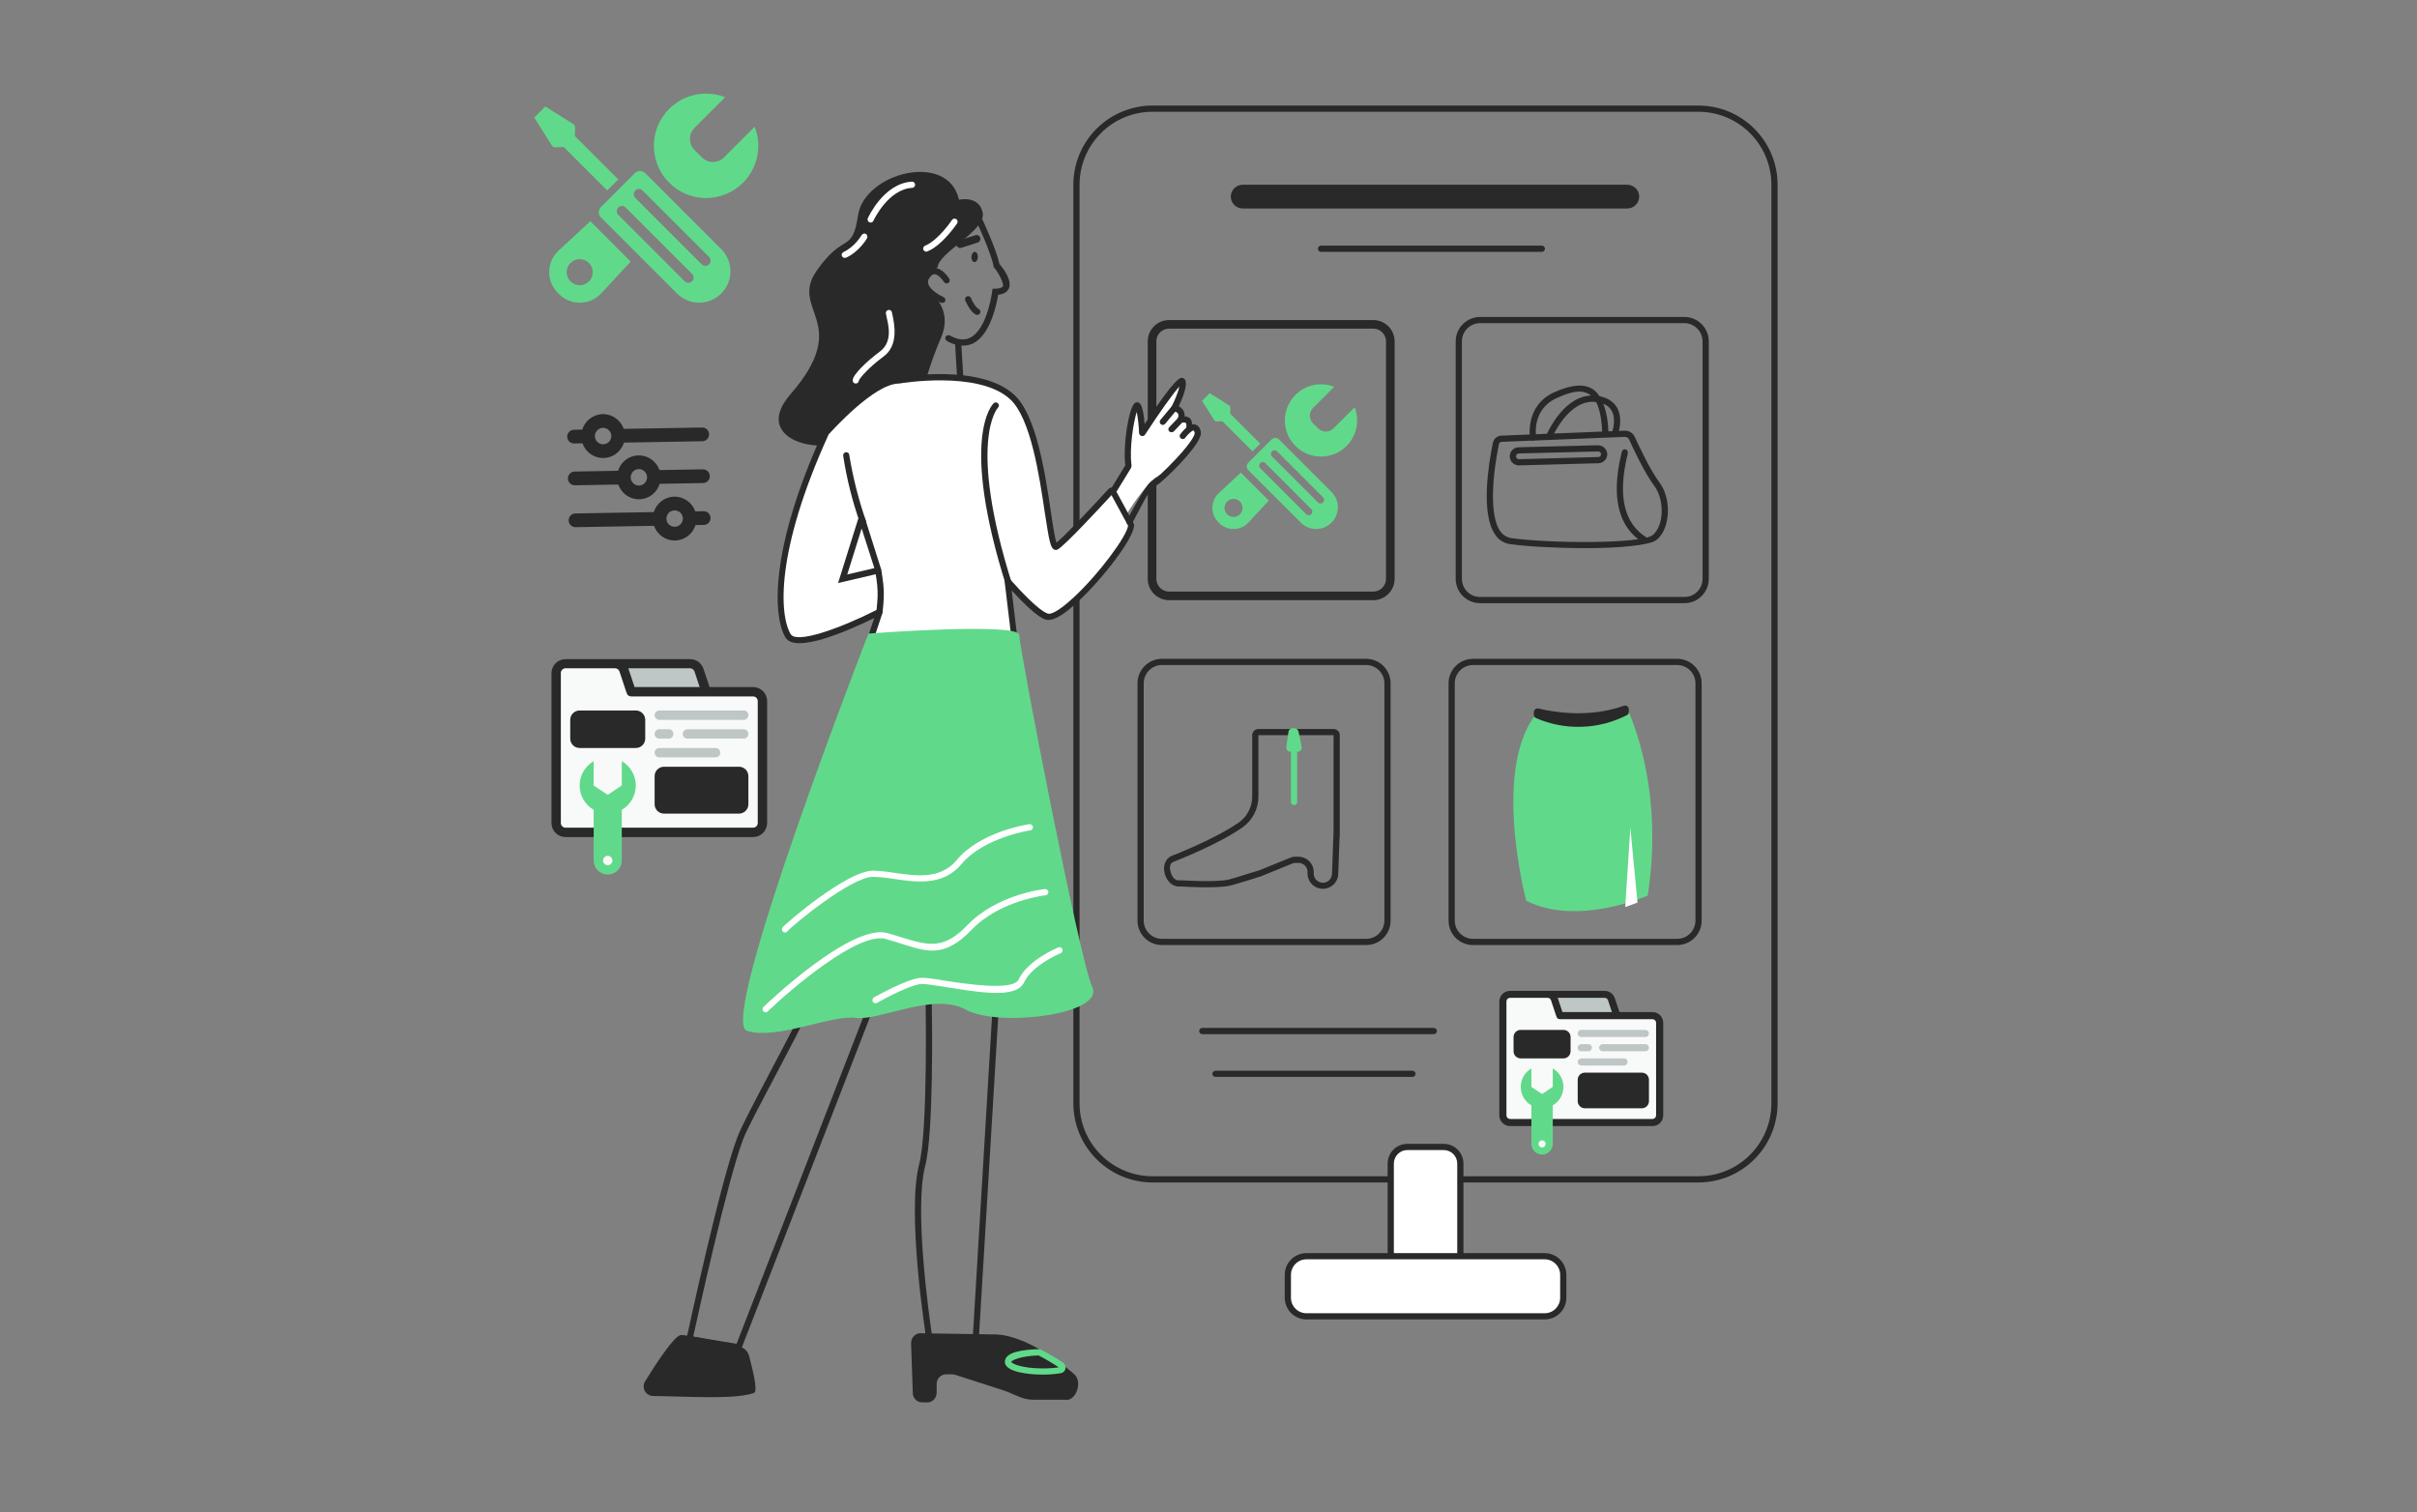 <svg width="561" height="351" viewBox="0 0 561 351" fill="none" xmlns="http://www.w3.org/2000/svg">
<rect x="0" y="0" width="561" height="351" fill="#808080" stroke="none"/>
<path d="M394.243 274.468H267.514C262.645 274.468 257.975 272.536 254.529 269.096C251.083 265.657 249.142 260.992 249.133 256.122V42.882C249.133 38.007 251.069 33.331 254.517 29.884C257.963 26.437 262.639 24.5 267.514 24.5H394.243C399.111 24.51 403.778 26.45 407.217 29.896C410.657 33.343 412.589 38.013 412.589 42.882V256.122C412.579 260.985 410.643 265.645 407.204 269.085C403.766 272.523 399.105 274.458 394.243 274.468ZM267.514 25.939C263.021 25.939 258.711 27.724 255.534 30.901C252.356 34.079 250.571 38.388 250.571 42.882V256.122C250.581 260.61 252.37 264.91 255.547 268.079C258.723 271.249 263.027 273.029 267.514 273.029H394.243C398.724 273.02 403.018 271.235 406.187 268.066C409.356 264.899 411.14 260.603 411.149 256.122V42.882C411.149 38.394 409.37 34.09 406.2 30.914C403.03 27.738 398.73 25.948 394.243 25.939H267.514Z" fill="#282928"/>
<path d="M335.107 266.23H326.654C324.528 266.23 322.805 267.954 322.805 270.08V291.403C322.805 293.529 324.528 295.252 326.654 295.252H335.107C337.233 295.252 338.956 293.529 338.956 291.403V270.08C338.956 267.954 337.233 266.23 335.107 266.23Z" fill="white"/>
<path d="M335.104 295.979H326.651C325.439 295.979 324.277 295.498 323.42 294.641C322.564 293.784 322.082 292.622 322.082 291.411V270.08C322.082 268.868 322.564 267.706 323.42 266.849C324.277 265.992 325.439 265.511 326.651 265.511H335.104C336.315 265.511 337.477 265.992 338.334 266.849C339.191 267.706 339.672 268.868 339.672 270.08V291.411C339.672 292.622 339.191 293.784 338.334 294.641C337.477 295.498 336.315 295.979 335.104 295.979ZM326.651 266.95C326.24 266.95 325.833 267.031 325.453 267.188C325.073 267.345 324.728 267.576 324.438 267.867C324.147 268.157 323.916 268.503 323.76 268.882C323.602 269.262 323.521 269.668 323.521 270.08V291.411C323.521 292.241 323.851 293.036 324.438 293.623C325.024 294.21 325.82 294.54 326.651 294.54H335.104C335.515 294.54 335.922 294.46 336.301 294.302C336.682 294.145 337.026 293.914 337.316 293.623C337.607 293.333 337.838 292.989 337.995 292.608C338.153 292.229 338.233 291.822 338.233 291.411V270.08C338.233 269.668 338.153 269.262 337.995 268.882C337.838 268.503 337.607 268.157 337.316 267.867C337.026 267.576 336.682 267.345 336.301 267.188C335.922 267.031 335.515 266.95 335.104 266.95H326.651Z" fill="#282928"/>
<path d="M271.363 75.285H318.737C320.927 75.285 322.702 77.06 322.702 79.249V134.348C322.702 136.537 320.927 138.312 318.737 138.312H271.363C269.173 138.312 267.398 136.537 267.398 134.348V79.249C267.398 77.06 269.173 75.285 271.363 75.285Z" stroke="#282928" stroke-width="2"/>
<path d="M261.435 119.465C261.435 119.465 266.399 111.192 269.528 110.113C272.658 109.034 280.356 101.084 277.046 99.609C277.046 99.609 276.147 97.774 275.571 97.415C274.996 97.055 272.586 94.717 272.586 94.717C272.586 94.717 274.852 88.781 273.737 89.141C272.622 89.501 265.679 99.429 265.679 99.429L263.844 94.861C263.844 94.861 260.895 102.739 261.974 107.343L258.305 114.501L261.435 119.465Z" fill="white"/>
<path d="M368.27 127.236C361.398 127.236 354.169 126.84 350.536 126.3C349.829 126.214 349.15 125.971 348.546 125.592C347.943 125.213 347.431 124.705 347.046 124.107C343.593 119.179 345.535 107.559 346.507 102.775C346.602 102.323 346.844 101.915 347.195 101.616C347.547 101.316 347.988 101.142 348.45 101.12L377.083 99.969C377.58 99.953 378.07 100.084 378.494 100.347C378.916 100.609 379.251 100.991 379.457 101.444C380.464 103.674 383.054 109.142 385.14 111.948C386.544 113.818 387.262 116.444 387.119 119.142C386.975 121.84 386.003 124.214 384.385 125.402C382.766 126.588 375.607 127.236 368.27 127.236ZM348.521 102.559C348.377 102.563 348.24 102.615 348.129 102.706C348.019 102.798 347.941 102.923 347.909 103.063C346.399 110.437 345.644 119.645 348.198 123.279C348.49 123.709 348.867 124.074 349.307 124.353C349.746 124.63 350.238 124.816 350.751 124.898C359.601 126.156 380.823 126.265 383.522 124.25C384.781 123.314 385.572 121.372 385.68 119.07C385.788 116.768 385.176 114.394 383.99 112.811C381.795 109.897 379.169 104.322 378.126 102.019C378.041 101.834 377.904 101.677 377.732 101.568C377.559 101.459 377.358 101.404 377.154 101.408L348.521 102.559Z" fill="#282928"/>
<path d="M355.823 102.271C355.656 102.264 355.496 102.2 355.372 102.088C355.247 101.976 355.165 101.825 355.139 101.659C355.104 101.587 353.881 94.105 360.823 91.012C364.817 89.249 367.623 89.033 369.673 90.328C371.722 91.623 373.198 95.184 373.342 100.688C373.342 100.879 373.266 101.062 373.131 101.197C372.996 101.332 372.813 101.408 372.622 101.408C372.53 101.412 372.436 101.398 372.35 101.366C372.263 101.334 372.183 101.284 372.116 101.22C372.048 101.157 371.994 101.08 371.958 100.994C371.922 100.909 371.903 100.817 371.903 100.724C371.759 95.796 370.752 92.702 368.918 91.551C367.083 90.4 364.924 90.796 361.435 92.343C355.5 94.969 356.507 101.156 356.543 101.408C356.574 101.593 356.531 101.784 356.424 101.939C356.317 102.094 356.152 102.2 355.968 102.235L355.823 102.271Z" fill="#282928"/>
<path d="M359.528 102.127L359.276 102.055C359.099 101.983 358.959 101.845 358.885 101.669C358.811 101.494 358.809 101.296 358.88 101.12C359.06 100.688 363.197 90.904 370.642 91.875C372.837 92.163 374.384 93.062 375.283 94.537C376.867 97.235 375.535 100.796 375.499 100.94C375.467 101.03 375.418 101.114 375.352 101.185C375.288 101.255 375.21 101.313 375.122 101.353C375.035 101.393 374.942 101.416 374.845 101.419C374.749 101.422 374.653 101.406 374.564 101.372C374.474 101.34 374.39 101.29 374.32 101.225C374.249 101.16 374.191 101.082 374.151 100.995C374.111 100.908 374.089 100.814 374.085 100.718C374.082 100.622 374.098 100.526 374.132 100.436C374.168 100.4 375.283 97.343 374.025 95.257C373.377 94.177 372.189 93.53 370.463 93.314C364.096 92.487 360.247 101.588 360.211 101.659C360.155 101.795 360.061 101.912 359.939 101.995C359.818 102.078 359.675 102.124 359.528 102.127Z" fill="#282928"/>
<path d="M352.514 108.026C351.969 108.017 351.449 107.8 351.06 107.418C350.673 107.036 350.446 106.52 350.427 105.976C350.418 105.702 350.462 105.429 350.559 105.172C350.654 104.915 350.8 104.68 350.987 104.479C351.175 104.279 351.399 104.117 351.648 104.004C351.898 103.89 352.168 103.827 352.442 103.818L370.895 103.35C371.449 103.349 371.982 103.562 372.385 103.943C372.786 104.325 373.026 104.847 373.053 105.4C373.058 105.674 373.009 105.947 372.909 106.202C372.808 106.456 372.659 106.689 372.468 106.886C372.277 107.083 372.05 107.241 371.799 107.35C371.547 107.459 371.278 107.518 371.003 107.523L352.55 108.026H352.514ZM370.931 104.789L352.478 105.256C352.318 105.291 352.17 105.365 352.046 105.472C351.934 105.603 351.871 105.768 351.867 105.94C351.875 106.109 351.946 106.269 352.066 106.388C352.185 106.508 352.345 106.579 352.514 106.587L370.967 106.084C371.139 106.084 371.303 106.016 371.425 105.894C371.547 105.773 371.615 105.608 371.615 105.436C371.605 105.261 371.53 105.097 371.402 104.976C371.275 104.856 371.106 104.789 370.931 104.789Z" fill="#282928"/>
<path d="M381.654 126.012C381.527 126.01 381.402 125.973 381.294 125.904C375.647 122.342 373.956 115.508 376.258 105.616C376.317 105.415 376.365 105.211 376.403 105.004C376.411 104.816 376.49 104.638 376.623 104.505C376.756 104.372 376.933 104.294 377.121 104.285C377.313 104.285 377.496 104.361 377.63 104.496C377.765 104.631 377.841 104.814 377.841 105.004C377.818 105.322 377.757 105.636 377.661 105.94C375.503 115.148 376.978 121.479 382.049 124.68C382.207 124.79 382.316 124.955 382.356 125.142C382.396 125.329 382.364 125.524 382.265 125.688C382.199 125.789 382.109 125.872 382.001 125.929C381.894 125.985 381.775 126.014 381.654 126.012Z" fill="#282928"/>
<path d="M307.047 206.301C306.102 206.301 305.196 205.926 304.528 205.258C303.86 204.59 303.485 203.685 303.485 202.74V202.416C303.491 202.136 303.438 201.858 303.333 201.598C303.228 201.339 303.073 201.103 302.875 200.905C302.676 200.706 302.441 200.55 302.18 200.445C301.921 200.34 301.643 200.289 301.363 200.293H300.679C300.497 200.282 300.314 200.306 300.14 200.366L292.729 203.387L290.104 204.215C288.413 204.719 286.506 205.33 285.427 205.582C282.226 206.266 274.924 205.834 274.06 205.762C272.622 205.941 271.291 205.078 270.607 203.531C269.923 201.984 269.959 200.114 271.398 198.962L271.758 198.746C272.801 198.351 282.118 194.682 287.549 190.905C288.512 190.219 289.295 189.313 289.834 188.26C290.371 187.209 290.649 186.044 290.643 184.862V170.653C290.643 170.272 290.795 169.905 291.064 169.636C291.335 169.366 291.7 169.215 292.082 169.215H309.564C309.94 169.224 310.297 169.379 310.558 169.649C310.821 169.917 310.968 170.277 310.968 170.653V194.215H310.932L310.607 202.883C310.579 203.806 310.191 204.68 309.525 205.319C308.858 205.959 307.969 206.311 307.047 206.301ZM300.679 198.855H301.363C302.308 198.855 303.213 199.231 303.881 199.898C304.549 200.565 304.924 201.472 304.924 202.416V202.74C304.915 203.302 305.129 203.846 305.521 204.251C305.911 204.656 306.448 204.889 307.01 204.898C307.573 204.908 308.116 204.693 308.521 204.302C308.926 203.911 309.159 203.375 309.169 202.812L309.528 192.92V170.653H292.082V184.862C292.093 186.271 291.762 187.663 291.117 188.916C290.471 190.169 289.531 191.247 288.378 192.057C282.837 195.942 273.34 199.682 272.297 200.078C271.254 200.473 271.506 202.02 271.902 202.956C272.297 203.891 272.945 204.503 273.881 204.323H274.06C274.133 204.323 281.974 204.862 285.14 204.178C286.147 203.926 288.017 203.351 289.673 202.812L292.298 202.02L299.708 198.998C300.022 198.898 300.35 198.849 300.679 198.855Z" fill="#282928"/>
<path d="M300.357 186.877C300.165 186.877 299.983 186.801 299.848 186.665C299.713 186.531 299.637 186.348 299.637 186.157V170.042C299.637 169.851 299.713 169.668 299.848 169.533C299.983 169.398 300.165 169.322 300.357 169.322C300.547 169.322 300.73 169.398 300.865 169.533C301.001 169.668 301.076 169.851 301.076 170.042V186.157C301.076 186.348 301.001 186.531 300.865 186.665C300.73 186.801 300.547 186.877 300.357 186.877Z" fill="#61D98B"/>
<path d="M299.06 169.862L298.556 173.387C298.542 173.525 298.555 173.664 298.597 173.797C298.639 173.929 298.707 174.052 298.799 174.157C298.89 174.262 299.002 174.346 299.127 174.405C299.253 174.465 299.389 174.497 299.528 174.502H301.146C301.294 174.505 301.441 174.475 301.576 174.414C301.711 174.353 301.829 174.26 301.922 174.146C302.017 174.032 302.083 173.898 302.117 173.753C302.151 173.609 302.151 173.459 302.118 173.315L301.398 169.826C301.349 169.603 301.227 169.405 301.051 169.26C300.874 169.117 300.655 169.037 300.428 169.034H300.031C299.799 169.038 299.575 169.124 299.399 169.274C299.221 169.426 299.102 169.632 299.06 169.862Z" fill="#61D98B"/>
<path d="M357.335 164.825C357.335 164.825 372.048 169.286 377.372 163.782C377.372 163.782 386.581 181.624 382.444 207.884C382.444 207.884 366.113 215.15 354.243 209.071C354.243 209.071 345.789 177.308 357.335 164.825Z" fill="#61D98B"/>
<path d="M380.069 209.503L378.413 192.129L377.227 210.546L380.069 209.503Z" fill="white"/>
<path d="M218.701 70.292H218.413C218.053 70.112 214.78 68.637 214.096 66.335C213.955 65.902 213.918 65.442 213.987 64.993C214.055 64.543 214.228 64.116 214.492 63.745C215.175 62.702 216.003 62.198 216.938 62.198C218.773 62.234 220.175 64.464 220.355 64.716C220.44 64.881 220.46 65.07 220.414 65.249C220.368 65.428 220.257 65.584 220.104 65.687C220.021 65.739 219.93 65.773 219.834 65.788C219.738 65.804 219.64 65.8 219.546 65.776C219.452 65.753 219.364 65.71 219.286 65.652C219.209 65.593 219.145 65.52 219.096 65.436C218.809 65.004 217.801 63.673 216.902 63.637C216.506 63.637 216.075 63.961 215.715 64.536C215.564 64.726 215.462 64.95 215.418 65.188C215.374 65.427 215.39 65.672 215.463 65.903C215.895 67.342 218.161 68.601 218.988 68.961C219.167 69.04 219.308 69.185 219.382 69.367C219.456 69.548 219.457 69.75 219.384 69.932C219.313 70.048 219.212 70.142 219.092 70.206C218.971 70.269 218.836 70.299 218.701 70.292Z" fill="#282928"/>
<path d="M226.976 59.672C227.003 59.017 226.685 58.472 226.269 58.456C225.852 58.439 225.493 58.956 225.466 59.611C225.441 60.267 225.757 60.811 226.173 60.828C226.591 60.845 226.949 60.327 226.976 59.672Z" fill="#282928"/>
<path d="M222.838 57.558C222.654 57.553 222.476 57.492 222.328 57.382C222.18 57.273 222.069 57.121 222.011 56.946C221.971 56.833 221.955 56.713 221.963 56.593C221.971 56.474 222.002 56.357 222.056 56.25C222.109 56.142 222.184 56.047 222.275 55.969C222.366 55.891 222.472 55.832 222.586 55.795L226.399 54.608C226.51 54.569 226.627 54.553 226.745 54.562C226.862 54.57 226.976 54.602 227.081 54.656C227.185 54.71 227.277 54.784 227.352 54.875C227.427 54.966 227.481 55.071 227.514 55.184C227.583 55.408 227.561 55.65 227.453 55.858C227.346 56.066 227.161 56.225 226.939 56.299L223.126 57.522L222.838 57.558Z" fill="#282928"/>
<path d="M226.827 73.098L226.504 73.026C225.101 72.306 224.13 69.932 224.022 69.68C223.963 69.507 223.974 69.317 224.051 69.151C224.127 68.984 224.264 68.853 224.433 68.785C224.604 68.716 224.793 68.714 224.964 68.781C225.135 68.847 225.273 68.975 225.353 69.141C225.677 69.968 226.468 71.371 227.152 71.731C227.237 71.773 227.313 71.831 227.376 71.903C227.439 71.975 227.487 72.058 227.516 72.149C227.546 72.239 227.558 72.335 227.551 72.43C227.544 72.524 227.518 72.617 227.475 72.702C227.412 72.819 227.319 72.918 227.204 72.987C227.091 73.056 226.96 73.095 226.827 73.098Z" fill="#282928"/>
<path d="M223.447 80.22C222.152 80.179 220.889 79.808 219.778 79.141C219.609 79.043 219.485 78.883 219.431 78.695C219.378 78.507 219.399 78.306 219.49 78.134C219.6 77.977 219.762 77.866 219.947 77.82C220.132 77.773 220.328 77.795 220.498 77.882C222.296 78.889 223.807 79.069 225.174 78.385C229.202 76.371 230.282 67.702 230.282 67.63L230.39 67.018H231.001C231.685 67.018 232.585 66.874 232.8 66.371C233.016 65.867 231.829 63.313 230.713 62.09L230.606 61.946V61.731C229.958 58.493 226.721 51.55 226.685 51.479C226.642 51.394 226.616 51.301 226.609 51.206C226.602 51.111 226.614 51.016 226.644 50.925C226.674 50.835 226.722 50.752 226.784 50.68C226.847 50.608 226.923 50.549 227.009 50.507C227.185 50.432 227.385 50.428 227.566 50.495C227.746 50.561 227.895 50.695 227.98 50.867C228.123 51.155 231.217 57.774 231.972 61.263C232.692 62.126 234.994 64.968 234.167 66.947C233.807 67.774 232.944 68.278 231.685 68.421C231.325 70.544 229.922 77.666 225.858 79.716C225.103 80.065 224.279 80.238 223.447 80.22Z" fill="#282928"/>
<path d="M222.586 46.37C222.586 46.37 227.262 45.255 228.091 49.392C228.918 53.529 217.91 58.493 217.622 62.054C217.622 62.054 212.658 64.536 216.543 68.385C220.428 72.234 219.277 76.371 218.45 78.313C217.05 81.543 215.861 84.859 214.888 88.242C213.234 93.745 204.133 90.148 200.284 98.709C196.435 107.271 172.873 103.745 183.449 91.551C198.054 74.752 183.125 72.09 189.528 62.881C195.931 53.673 197.802 59.032 199.169 49.931C200.68 40.075 220.104 35.075 222.586 46.37Z" fill="#282928"/>
<path d="M202.081 51.659L201.793 51.587C201.705 51.552 201.626 51.499 201.56 51.432C201.494 51.365 201.443 51.285 201.409 51.198C201.375 51.11 201.36 51.016 201.364 50.922C201.368 50.828 201.392 50.736 201.433 50.651C201.577 50.328 205.138 42.558 211.649 42.162C211.84 42.153 212.027 42.219 212.168 42.347C212.31 42.476 212.395 42.655 212.404 42.846C212.414 43.036 212.347 43.223 212.219 43.365C212.091 43.507 211.912 43.592 211.721 43.601C206.109 43.925 202.764 51.155 202.728 51.227C202.681 51.359 202.593 51.473 202.476 51.551C202.36 51.629 202.221 51.667 202.081 51.659Z" fill="white"/>
<path d="M196.074 59.86C195.94 59.861 195.808 59.825 195.694 59.755C195.58 59.685 195.487 59.584 195.427 59.465C195.385 59.377 195.361 59.283 195.356 59.186C195.352 59.09 195.367 58.993 195.4 58.903C195.434 58.812 195.485 58.729 195.552 58.659C195.618 58.588 195.698 58.532 195.786 58.493C198.448 57.27 199.959 54.608 199.995 54.572C200.093 54.413 200.246 54.295 200.425 54.242C200.605 54.188 200.798 54.204 200.966 54.285C201.129 54.389 201.248 54.548 201.301 54.734C201.354 54.919 201.337 55.118 201.254 55.292C201.182 55.4 199.492 58.385 196.362 59.824L196.074 59.86Z" fill="white"/>
<path d="M214.997 58.421C214.851 58.414 214.709 58.367 214.589 58.284C214.468 58.202 214.373 58.087 214.313 57.954C214.279 57.864 214.263 57.769 214.266 57.673C214.269 57.577 214.292 57.482 214.332 57.395C214.372 57.308 214.429 57.23 214.5 57.165C214.571 57.1 214.654 57.05 214.745 57.018C217.766 55.795 220.932 51.119 220.968 51.047C221.019 50.97 221.084 50.904 221.161 50.853C221.238 50.802 221.324 50.767 221.415 50.75C221.506 50.733 221.599 50.735 221.689 50.755C221.779 50.775 221.864 50.813 221.939 50.867C222.019 50.915 222.089 50.978 222.143 51.054C222.198 51.13 222.237 51.215 222.257 51.306C222.277 51.397 222.278 51.492 222.261 51.583C222.243 51.675 222.207 51.761 222.155 51.839C222.011 52.054 218.702 56.983 215.248 58.349L214.997 58.421Z" fill="white"/>
<path d="M198.63 89.033C198.439 89.033 198.256 88.957 198.121 88.822C197.986 88.688 197.91 88.504 197.91 88.314C197.91 86.983 201.112 83.925 204.241 81.587C207.371 79.249 206.112 75.112 205.752 73.421C205.608 72.81 205.572 72.594 205.68 72.342C205.751 72.195 205.871 72.076 206.019 72.006C206.167 71.936 206.334 71.918 206.493 71.956C206.653 71.993 206.794 72.084 206.895 72.213C206.996 72.343 207.049 72.502 207.047 72.666C207.091 72.82 207.127 72.976 207.155 73.134C207.551 75.04 208.666 80.112 205.105 82.738C201.543 85.364 199.493 87.81 199.349 88.35C199.332 88.531 199.249 88.701 199.117 88.826C198.985 88.952 198.812 89.025 198.63 89.033Z" fill="white"/>
<path d="M222.875 88.421C222.689 88.422 222.512 88.351 222.378 88.224C222.244 88.097 222.164 87.922 222.155 87.738L221.687 79.932C221.677 79.837 221.687 79.74 221.717 79.648C221.747 79.557 221.796 79.473 221.86 79.402C221.925 79.33 222.004 79.273 222.092 79.235C222.18 79.196 222.275 79.176 222.371 79.177C222.464 79.167 222.557 79.176 222.646 79.204C222.735 79.231 222.818 79.277 222.889 79.337C222.959 79.398 223.017 79.472 223.058 79.556C223.099 79.64 223.122 79.731 223.127 79.824L223.593 87.63C223.599 87.725 223.585 87.819 223.554 87.908C223.521 87.997 223.472 88.079 223.409 88.15C223.345 88.22 223.269 88.277 223.183 88.317C223.098 88.358 223.005 88.381 222.911 88.386C222.911 88.395 222.906 88.404 222.9 88.411C222.893 88.418 222.884 88.421 222.875 88.421Z" fill="#282928"/>
<path d="M208.52 88.314C208.52 88.314 227.261 85.004 234.995 92.199C242.73 99.393 243.269 127.99 245.175 126.911C247.081 125.832 256.11 115.868 257.837 113.998C257.869 113.964 257.909 113.938 257.953 113.923C257.997 113.908 258.044 113.904 258.09 113.911C258.135 113.918 258.18 113.936 258.217 113.964C258.254 113.992 258.285 114.028 258.305 114.07L262.549 121.84C262.657 125.545 247.693 143.639 243.269 143.171C240.894 142.919 234.744 135.869 233.952 134.969C233.952 134.969 233.88 134.969 233.915 135.006L235.607 149.466C235.622 149.574 235.614 149.683 235.584 149.788C235.552 149.892 235.5 149.989 235.427 150.071C235.356 150.154 235.268 150.219 235.167 150.263C235.068 150.308 234.961 150.33 234.851 150.33L202.692 151.121C202.512 151.118 202.334 151.074 202.174 150.99C202.013 150.906 201.875 150.786 201.77 150.639C201.665 150.492 201.596 150.322 201.569 150.143C201.541 149.965 201.557 149.781 201.613 149.61L204.059 142.308C204.059 142.199 203.987 142.128 203.916 142.163C201.757 143.242 185.246 151.444 182.908 147.559C180.57 143.674 178.771 128.818 191.721 100.472C191.901 100.256 202.261 88.422 208.52 88.314Z" fill="white"/>
<path d="M202.694 151.841C202.397 151.845 202.104 151.779 201.839 151.646C201.574 151.514 201.345 151.319 201.172 151.079C200.999 150.838 200.886 150.56 200.844 150.266C200.802 149.973 200.832 149.673 200.931 149.394L202.909 143.458C196.578 146.552 184.6 151.768 182.298 147.956C179.564 143.351 178.305 128.135 191.075 100.149V100.041L191.183 99.969C191.758 99.285 201.902 87.774 208.449 87.594C209.78 87.379 227.694 84.465 235.427 91.659C240.571 96.407 242.586 109.897 243.917 118.818C244.349 121.804 244.817 124.861 245.212 125.977C247.011 124.501 252.407 118.854 257.299 113.494C257.405 113.373 257.539 113.28 257.69 113.223C257.84 113.167 258.002 113.149 258.162 113.17C258.322 113.205 258.474 113.274 258.604 113.374C258.735 113.473 258.841 113.6 258.917 113.746C263.234 121.66 263.234 121.66 263.234 121.84C263.306 124.789 256.004 134.286 250.176 139.682C246.975 142.667 244.672 144.034 243.126 143.89C242.55 143.819 240.859 143.639 234.816 137.055L236.291 149.394C236.321 149.601 236.304 149.811 236.242 150.01C236.179 150.21 236.074 150.392 235.931 150.546C235.803 150.707 235.639 150.837 235.452 150.925C235.264 151.012 235.059 151.054 234.852 151.048L202.73 151.841H202.694ZM203.953 141.444C204.081 141.45 204.205 141.485 204.318 141.547C204.431 141.608 204.529 141.693 204.605 141.796C204.68 141.899 204.732 142.018 204.756 142.144C204.78 142.269 204.776 142.399 204.744 142.524L202.298 149.862C202.275 149.92 202.266 149.983 202.272 150.046C202.279 150.108 202.3 150.169 202.334 150.221C202.378 150.275 202.433 150.318 202.495 150.348C202.557 150.38 202.625 150.397 202.694 150.401L234.852 149.61H234.888C234.925 149.574 234.925 149.574 234.925 149.538L233.198 135.113C233.18 134.953 233.213 134.791 233.29 134.65C233.367 134.509 233.485 134.394 233.63 134.322C233.773 134.252 233.935 134.231 234.092 134.264C234.248 134.296 234.389 134.38 234.493 134.502L234.709 134.754C240.896 141.696 242.874 142.379 243.342 142.451C243.809 142.524 245.248 142.344 249.241 138.639C255.248 133.063 261.616 124.321 261.831 122.019C261.364 121.156 259.133 117.091 257.983 114.933C254.997 118.171 247.227 126.552 245.535 127.523C245.407 127.601 245.26 127.645 245.108 127.652C244.958 127.658 244.807 127.626 244.672 127.559C243.809 127.127 243.522 125.58 242.514 119.034C241.219 110.329 239.241 97.127 234.493 92.702C227.155 85.868 208.845 88.997 208.665 89.033H208.557C202.874 89.141 193.233 99.861 192.334 100.832C179.852 128.242 180.931 142.847 183.521 147.2C184.888 149.43 194.636 146.048 203.593 141.516L203.953 141.444Z" fill="#282928"/>
<path d="M194.527 135.329L199.168 120.508C199.227 120.335 199.337 120.182 199.485 120.072C199.633 119.964 199.811 119.902 199.995 119.897C200.176 119.894 200.353 119.948 200.501 120.051C200.65 120.155 200.762 120.302 200.822 120.472L204.42 131.839C204.472 131.973 204.493 132.118 204.481 132.261C204.468 132.405 204.423 132.544 204.348 132.667C204.188 132.935 203.93 133.128 203.628 133.206L194.527 135.329ZM199.995 122.667L196.65 133.35L202.945 131.875L199.995 122.667Z" fill="#282928"/>
<path d="M200.353 122.019C200.206 122.016 200.063 121.97 199.941 121.888C199.82 121.805 199.725 121.688 199.669 121.552C197.857 116.436 196.532 111.161 195.712 105.796C195.697 105.701 195.701 105.605 195.723 105.511C195.746 105.418 195.787 105.331 195.844 105.254C195.901 105.176 195.973 105.112 196.055 105.063C196.138 105.014 196.229 104.982 196.324 104.969C196.416 104.953 196.511 104.957 196.602 104.98C196.693 105.003 196.778 105.045 196.853 105.102C196.927 105.16 196.988 105.232 197.034 105.314C197.079 105.396 197.107 105.487 197.115 105.58C197.972 110.84 199.284 116.015 201.036 121.048C201.07 121.137 201.086 121.233 201.083 121.329C201.08 121.426 201.058 121.519 201.017 121.606C200.977 121.694 200.92 121.772 200.849 121.836C200.778 121.902 200.695 121.951 200.605 121.983L200.353 122.019Z" fill="#282928"/>
<path d="M234.31 136.768C234.158 136.767 234.01 136.718 233.886 136.628C233.763 136.537 233.672 136.41 233.627 136.264C222.655 101.66 230.317 93.89 230.641 93.602C230.708 93.534 230.787 93.482 230.876 93.446C230.963 93.411 231.058 93.395 231.152 93.398C231.247 93.402 231.34 93.425 231.425 93.466C231.51 93.507 231.586 93.566 231.648 93.638C231.716 93.704 231.768 93.784 231.803 93.872C231.838 93.96 231.855 94.055 231.852 94.15C231.849 94.244 231.826 94.337 231.785 94.423C231.743 94.508 231.684 94.584 231.612 94.645C231.54 94.753 224.418 102.415 234.993 135.833C235.027 135.923 235.041 136.018 235.035 136.113C235.029 136.208 235.003 136.302 234.959 136.387C234.915 136.471 234.854 136.546 234.779 136.605C234.705 136.665 234.619 136.708 234.526 136.732L234.31 136.768Z" fill="#282928"/>
<path d="M262.19 121.84L261.831 121.767C261.664 121.676 261.54 121.524 261.487 121.342C261.433 121.16 261.453 120.964 261.543 120.797C266.039 112.271 267.118 111.695 267.479 111.623C267.838 111.551 270.428 109.213 273.018 106.444C276.615 102.594 277.371 100.868 277.298 100.472C277.254 100.276 277.168 100.092 277.046 99.933C276.794 99.861 275.896 100.58 275.176 101.515C275.128 101.611 275.061 101.695 274.978 101.761C274.894 101.827 274.797 101.874 274.692 101.898C274.588 101.922 274.481 101.922 274.377 101.899C274.273 101.876 274.175 101.831 274.091 101.765C274.006 101.7 273.937 101.617 273.889 101.522C273.842 101.427 273.815 101.322 273.812 101.216C273.809 101.109 273.83 101.003 273.873 100.906C273.916 100.808 273.98 100.722 274.061 100.652C274.493 100.076 276.003 98.242 277.371 98.53C277.837 98.638 278.45 98.997 278.701 100.148C278.809 100.616 279.132 102.055 273.917 107.595C272.478 109.141 269.024 112.559 267.945 112.954C266.866 113.35 264.78 117.739 262.801 121.444C262.751 121.563 262.666 121.665 262.556 121.736C262.448 121.806 262.32 121.842 262.19 121.84Z" fill="#282928"/>
<path d="M258.629 114.321C258.49 114.319 258.354 114.282 258.233 114.213C258.076 114.104 257.967 113.939 257.927 113.752C257.887 113.565 257.919 113.37 258.017 113.206L261.183 108.026C260.607 103.278 262.01 94.357 263.485 93.494C263.626 93.404 263.792 93.36 263.959 93.367C264.125 93.373 264.286 93.43 264.421 93.53C264.673 93.71 265.32 94.177 265.679 98.422C272.766 87.702 273.881 87.702 274.277 87.702C274.426 87.701 274.572 87.736 274.704 87.805C274.835 87.874 274.949 87.975 275.031 88.098C275.751 89.213 274.565 92.199 273.593 94.321C274.079 94.552 274.482 94.93 274.744 95.4C274.882 95.717 274.957 96.058 274.963 96.404C274.97 96.749 274.907 97.093 274.781 97.415C274.701 97.584 274.56 97.717 274.385 97.784C274.211 97.851 274.016 97.848 273.845 97.774C273.754 97.743 273.671 97.693 273.601 97.628C273.531 97.562 273.476 97.483 273.439 97.395C273.402 97.307 273.383 97.212 273.385 97.116C273.386 97.02 273.409 96.926 273.449 96.839C273.546 96.584 273.546 96.302 273.449 96.048C273.33 95.876 273.175 95.733 272.994 95.627C272.815 95.521 272.614 95.456 272.406 95.436L271.543 95.22L271.939 94.393C272.802 92.666 273.521 90.832 273.736 89.717C272.298 91.299 269.24 95.58 265.787 100.868C265.705 101.007 265.579 101.114 265.43 101.173C265.279 101.231 265.114 101.238 264.96 101.192C264.803 101.154 264.663 101.067 264.561 100.944C264.457 100.821 264.395 100.668 264.384 100.508C264.326 98.866 264.146 97.231 263.844 95.616C263.089 97.954 262.118 103.926 262.622 107.918C262.653 108.206 262.59 108.497 262.442 108.746L259.241 113.962C259.175 114.067 259.087 114.155 258.979 114.218C258.873 114.28 258.753 114.316 258.629 114.321Z" fill="#282928"/>
<path d="M269.887 98.638C269.716 98.633 269.551 98.57 269.42 98.458C269.278 98.333 269.191 98.158 269.178 97.969C269.164 97.781 269.226 97.595 269.348 97.451L272.082 94.178C272.212 94.06 272.381 93.994 272.556 93.993C272.733 93.991 272.902 94.053 273.035 94.168C273.168 94.283 273.254 94.443 273.277 94.617C273.3 94.791 273.259 94.967 273.161 95.113L270.427 98.386C270.36 98.463 270.276 98.524 270.183 98.568C270.09 98.611 269.99 98.635 269.887 98.638Z" fill="#282928"/>
<path d="M271.904 100.329C271.812 100.334 271.721 100.321 271.634 100.29C271.547 100.259 271.468 100.211 271.4 100.149C271.331 100.085 271.275 100.007 271.237 99.92C271.198 99.834 271.18 99.74 271.18 99.645C271.18 99.55 271.198 99.457 271.237 99.37C271.275 99.283 271.331 99.206 271.4 99.141L273.667 96.767H273.847C274.926 96.516 275.753 96.659 276.293 97.199C276.832 97.739 276.725 99.537 276.689 99.681C276.663 99.774 276.62 99.861 276.562 99.937C276.502 100.012 276.429 100.076 276.345 100.123C276.262 100.17 276.168 100.199 276.074 100.21C275.978 100.221 275.881 100.212 275.789 100.185C275.608 100.127 275.458 100 275.37 99.831C275.283 99.663 275.265 99.467 275.321 99.285C275.394 98.962 275.43 98.386 275.249 98.206C275.069 98.026 274.817 98.026 274.386 98.098L272.443 100.149C272.293 100.274 272.1 100.338 271.904 100.329Z" fill="#282928"/>
<path d="M227.117 311.987L215.066 311.375L214.994 310.8C214.815 309.613 210.426 281.483 213.34 270.26C215.462 262.238 214.815 230.907 214.815 230.619V229.719L231.865 233.173L227.117 311.987ZM216.325 310.008L225.786 310.476L230.354 234.324L216.254 231.482C216.361 236.806 216.721 263.101 214.743 270.619C212.117 280.691 215.714 305.871 216.325 310.008Z" fill="#282928"/>
<path d="M171.902 313.497L159.168 311.446L159.348 310.728C159.672 309.253 167.118 274.54 171.147 263.964C172.046 261.554 175.535 254.935 178.916 248.533C182.298 242.129 185.463 236.158 186.183 234.215L186.363 233.748L202.982 233.352L171.902 313.497ZM160.895 310.26L170.967 311.914L200.859 234.827L187.37 235.151C186.363 237.56 183.377 243.208 180.211 249.215C177.046 255.222 173.341 262.129 172.478 264.468C168.808 274.108 162.046 305.08 160.895 310.26Z" fill="#282928"/>
<path d="M201.578 147.056C201.578 147.056 236.579 144.394 236.579 147.415C236.579 150.437 250.535 222.704 253.521 229.108C256.506 235.51 231.687 238.532 224.169 234.359C216.65 230.187 204.24 237.021 198.592 236.265C192.945 235.51 180.139 241.517 173.34 239.251C166.541 236.985 201.578 147.056 201.578 147.056Z" fill="#61D98B"/>
<path d="M171.647 312.562C172.201 312.699 172.705 312.987 173.105 313.393C173.505 313.801 173.785 314.309 173.914 314.865C174.597 317.598 176 322.958 175.029 323.317C170.712 324.936 158.985 324.109 151.611 324.037C151.214 324.033 150.825 323.925 150.484 323.721C150.143 323.518 149.863 323.226 149.672 322.877C149.482 322.53 149.387 322.136 149.399 321.74C149.411 321.342 149.529 320.956 149.741 320.62C152.259 316.519 156.503 310.044 158.014 309.9C159.525 309.756 167.942 311.663 171.647 312.562Z" fill="#282928"/>
<path d="M221.578 319.073L232.838 322.706C235.103 323.426 237.262 324.9 239.636 324.9H247.19C249.78 325.403 251.398 320.584 249.24 318.893C249.24 318.893 239.636 310.224 231.362 309.756L213.592 309.468C212.405 309.468 211.434 310.547 211.47 311.878L211.865 323.281C211.855 323.852 212.068 324.402 212.457 324.819C212.846 325.235 213.382 325.484 213.952 325.512H215.319C216.47 325.512 217.405 324.469 217.405 323.21V321.302C217.386 320.718 217.597 320.147 217.994 319.717C218.391 319.286 218.942 319.029 219.527 319.001H221.002L221.578 319.073Z" fill="#282928"/>
<path d="M241.975 319.073C238.738 319.073 233.234 318.462 233.234 316.122C233.234 313.784 237.443 313.282 241.039 313.173C241.275 313.168 241.51 313.217 241.723 313.317C243.342 314.18 245.033 315.152 246.723 316.267C246.95 316.423 247.126 316.644 247.227 316.899C247.33 317.155 247.355 317.436 247.299 317.706C247.247 317.975 247.112 318.221 246.911 318.409C246.711 318.597 246.456 318.716 246.183 318.749C244.793 318.973 243.384 319.081 241.975 319.073ZM234.709 316.122C234.889 316.554 237.263 317.633 241.975 317.633C243.239 317.646 244.501 317.561 245.752 317.382C244.233 316.373 242.66 315.449 241.039 314.612C236.904 314.756 234.853 315.727 234.709 316.122Z" fill="#61D98B"/>
<path d="M204.132 142.774H204.06C203.966 142.766 203.874 142.738 203.79 142.694C203.706 142.648 203.632 142.588 203.572 142.514C203.511 142.441 203.467 142.356 203.439 142.265C203.412 142.174 203.403 142.078 203.413 141.983L203.593 140.113C203.779 138.244 203.73 136.359 203.449 134.502L203.125 132.523C203.111 132.428 203.116 132.332 203.139 132.239C203.162 132.147 203.203 132.06 203.26 131.983C203.316 131.906 203.388 131.84 203.47 131.791C203.552 131.742 203.642 131.71 203.737 131.696C203.831 131.682 203.928 131.686 204.02 131.709C204.113 131.732 204.2 131.773 204.277 131.83C204.432 131.944 204.536 132.117 204.564 132.307L204.852 134.286C205.163 136.261 205.223 138.266 205.032 140.257L204.852 142.127C204.834 142.305 204.75 142.471 204.617 142.59C204.484 142.71 204.311 142.776 204.132 142.774Z" fill="#282928"/>
<path d="M390.933 140.006H343.558C342.813 140.011 342.075 139.868 341.385 139.586C340.696 139.305 340.07 138.889 339.541 138.364C339.014 137.839 338.594 137.215 338.308 136.528C338.022 135.84 337.875 135.102 337.875 134.358V79.249C337.875 77.742 338.474 76.296 339.54 75.23C340.605 74.165 342.05 73.566 343.558 73.566H390.933C392.44 73.566 393.885 74.165 394.952 75.23C396.018 76.296 396.617 77.742 396.617 79.249V134.358C396.617 135.102 396.47 135.84 396.183 136.528C395.897 137.215 395.478 137.839 394.949 138.364C394.421 138.889 393.794 139.305 393.105 139.586C392.415 139.868 391.678 140.011 390.933 140.006ZM343.558 75.005C342.432 75.005 341.353 75.452 340.557 76.248C339.76 77.044 339.313 78.124 339.313 79.249V134.358C339.313 134.913 339.423 135.464 339.637 135.977C339.851 136.49 340.164 136.955 340.558 137.347C340.954 137.738 341.422 138.047 341.936 138.257C342.452 138.466 343.002 138.571 343.558 138.566H390.933C391.489 138.571 392.04 138.466 392.554 138.257C393.069 138.047 393.538 137.738 393.932 137.347C394.326 136.955 394.64 136.49 394.854 135.977C395.067 135.464 395.178 134.913 395.178 134.358V79.249C395.178 78.692 395.067 78.14 394.855 77.625C394.641 77.11 394.329 76.642 393.934 76.248C393.54 75.854 393.072 75.541 392.558 75.328C392.042 75.114 391.49 75.005 390.933 75.005H343.558Z" fill="#282928"/>
<path d="M317.081 219.359H269.706C268.962 219.364 268.223 219.221 267.534 218.94C266.844 218.658 266.218 218.243 265.689 217.718C265.162 217.193 264.742 216.568 264.456 215.881C264.17 215.194 264.023 214.457 264.023 213.711V158.603C264.023 157.095 264.622 155.65 265.688 154.583C266.753 153.518 268.199 152.92 269.706 152.92H317.081C318.588 152.92 320.034 153.518 321.1 154.583C322.167 155.65 322.765 157.095 322.765 158.603V213.711C322.765 214.457 322.618 215.194 322.331 215.881C322.045 216.568 321.626 217.193 321.098 217.718C320.569 218.243 319.943 218.658 319.253 218.94C318.564 219.221 317.827 219.364 317.081 219.359ZM269.706 154.358C268.58 154.358 267.501 154.805 266.706 155.602C265.909 156.398 265.462 157.477 265.462 158.603V213.711C265.471 214.831 265.923 215.901 266.717 216.69C267.513 217.478 268.587 217.921 269.706 217.921H317.081C318.201 217.921 319.276 217.478 320.07 216.69C320.866 215.901 321.316 214.831 321.327 213.711V158.603C321.327 157.477 320.879 156.398 320.083 155.602C319.287 154.805 318.207 154.358 317.081 154.358H269.706Z" fill="#282928"/>
<path d="M389.278 219.359H341.903C341.158 219.364 340.42 219.221 339.73 218.94C339.041 218.658 338.414 218.243 337.886 217.718C337.357 217.193 336.939 216.568 336.653 215.881C336.367 215.194 336.219 214.457 336.219 213.711V158.603C336.219 157.095 336.818 155.65 337.884 154.583C338.95 153.518 340.395 152.92 341.903 152.92H389.278C390.785 152.92 392.23 153.518 393.297 154.583C394.362 155.65 394.962 157.095 394.962 158.603V213.711C394.962 214.457 394.813 215.194 394.528 215.881C394.242 216.568 393.823 217.193 393.294 217.718C392.766 218.243 392.139 218.658 391.45 218.94C390.76 219.221 390.022 219.364 389.278 219.359ZM341.903 154.358C340.777 154.358 339.698 154.805 338.901 155.602C338.105 156.398 337.658 157.477 337.658 158.603V213.711C337.668 214.831 338.119 215.901 338.914 216.69C339.709 217.478 340.783 217.921 341.903 217.921H389.278C390.398 217.921 391.471 217.478 392.267 216.69C393.061 215.901 393.513 214.831 393.522 213.711V158.603C393.522 157.477 393.075 156.398 392.279 155.602C391.483 154.805 390.403 154.358 389.278 154.358H341.903Z" fill="#282928"/>
<path d="M177.694 234.97C177.553 234.969 177.416 234.926 177.299 234.846C177.183 234.767 177.092 234.655 177.038 234.526C176.985 234.395 176.971 234.251 176.998 234.114C177.025 233.975 177.091 233.848 177.19 233.747C178.017 232.956 197.586 214.251 206.003 216.589L209.241 217.56C215.32 219.431 218.989 220.545 224.493 214.79C231.363 207.597 242.083 206.409 242.55 206.373C242.739 206.362 242.926 206.423 243.073 206.542C243.219 206.662 243.316 206.834 243.343 207.02C243.353 207.209 243.292 207.396 243.172 207.543C243.053 207.689 242.882 207.786 242.695 207.812C242.587 207.812 232.047 208.999 225.536 215.797C219.025 222.596 214.96 220.834 208.809 218.927L205.608 217.955C199.277 216.194 183.665 229.503 178.161 234.79C178.104 234.856 178.031 234.907 177.95 234.939C177.868 234.97 177.78 234.981 177.694 234.97Z" fill="white"/>
<path d="M203.198 232.884C203.074 232.879 202.954 232.843 202.847 232.78C202.74 232.718 202.651 232.63 202.586 232.525C202.5 232.354 202.477 232.16 202.524 231.974C202.57 231.789 202.682 231.626 202.838 231.518C203.198 231.337 210.895 226.949 214.061 226.949C215.583 227.041 217.097 227.234 218.593 227.524C223.954 228.352 235.141 230.114 236.436 227.345C238.558 222.848 245.356 220.043 245.644 219.899C245.82 219.828 246.019 219.829 246.194 219.904C246.369 219.977 246.508 220.118 246.58 220.295C246.652 220.475 246.651 220.678 246.578 220.859C246.504 221.041 246.363 221.186 246.183 221.265C246.112 221.265 239.601 224 237.731 227.956C235.859 231.913 227.658 230.403 218.378 228.928C216.435 228.64 214.744 228.388 214.061 228.388C211.759 228.388 205.716 231.553 203.557 232.777C203.452 232.849 203.326 232.888 203.198 232.884Z" fill="white"/>
<path d="M182.191 216.445C182.034 216.448 181.882 216.397 181.759 216.301C181.614 216.181 181.519 216.012 181.492 215.825C181.465 215.64 181.509 215.45 181.615 215.294C182.37 214.323 196.615 202.092 202.659 202.092C204.311 202.148 205.957 202.316 207.587 202.596C212.587 203.315 218.27 204.178 222.047 199.646C227.551 193.027 238.45 191.373 238.918 191.301C239.108 191.28 239.298 191.331 239.452 191.444C239.605 191.557 239.71 191.724 239.745 191.912C239.76 192.007 239.757 192.103 239.735 192.197C239.711 192.29 239.67 192.378 239.613 192.455C239.557 192.532 239.485 192.597 239.403 192.646C239.32 192.695 239.229 192.726 239.134 192.739C239.026 192.739 228.306 194.395 223.162 200.582C218.882 205.725 212.515 204.755 207.371 203.999C205.813 203.733 204.238 203.576 202.659 203.531C197.407 203.531 183.521 215.186 182.766 216.158C182.704 216.251 182.618 216.327 182.517 216.378C182.416 216.428 182.303 216.452 182.191 216.445Z" fill="white"/>
<path d="M377.696 42.882H288.449C286.92 42.882 285.68 44.115 285.68 45.637C285.68 47.159 286.92 48.392 288.449 48.392H377.696C379.225 48.392 380.466 47.159 380.466 45.637C380.466 44.115 379.225 42.882 377.696 42.882Z" fill="#282928"/>
<path d="M357.874 58.458H306.614C306.423 58.458 306.24 58.382 306.106 58.247C305.97 58.112 305.895 57.929 305.895 57.738C305.895 57.547 305.97 57.364 306.106 57.229C306.24 57.094 306.423 57.019 306.614 57.019H357.874C358.064 57.019 358.248 57.094 358.383 57.229C358.517 57.364 358.593 57.547 358.593 57.738C358.593 57.929 358.517 58.112 358.383 58.247C358.248 58.382 358.064 58.458 357.874 58.458Z" fill="#282928"/>
<path d="M357.155 164.466C360.105 165.186 368.595 166.804 376.904 163.819C377.03 163.773 377.164 163.759 377.297 163.774C377.429 163.791 377.556 163.837 377.668 163.91C377.779 163.983 377.872 164.081 377.94 164.197C378.006 164.312 378.046 164.441 378.055 164.574V165.186C378.067 165.354 378.028 165.522 377.945 165.669C377.863 165.816 377.738 165.936 377.587 166.013C374.346 167.666 370.78 168.586 367.142 168.704C363.504 168.823 359.887 168.137 356.544 166.696C356.383 166.626 356.247 166.51 356.151 166.363C356.054 166.216 356.004 166.045 356.004 165.869V165.33C356.004 165.19 356.037 165.052 356.1 164.927C356.161 164.802 356.252 164.694 356.364 164.61C356.476 164.526 356.606 164.47 356.742 164.444C356.88 164.42 357.021 164.427 357.155 164.466Z" fill="#282928"/>
<path d="M354.422 236.194H349.962C349.771 236.194 349.588 236.118 349.452 235.983C349.318 235.849 349.242 235.665 349.242 235.474C349.242 235.284 349.318 235.101 349.452 234.965C349.588 234.831 349.771 234.755 349.962 234.755H354.422C354.612 234.755 354.796 234.831 354.931 234.965C355.066 235.101 355.141 235.284 355.141 235.474C355.141 235.665 355.066 235.849 354.931 235.983C354.796 236.118 354.612 236.194 354.422 236.194Z" fill="white"/>
<path d="M332.801 240.043H279.06C278.868 240.043 278.685 239.967 278.551 239.832C278.416 239.698 278.34 239.514 278.34 239.323C278.34 239.133 278.416 238.95 278.551 238.814C278.685 238.68 278.868 238.604 279.06 238.604H332.801C332.992 238.604 333.176 238.68 333.31 238.814C333.445 238.95 333.521 239.133 333.521 239.323C333.521 239.514 333.445 239.698 333.31 239.832C333.176 239.967 332.992 240.043 332.801 240.043Z" fill="#282928"/>
<path d="M327.838 249.971H282.118C281.927 249.971 281.744 249.896 281.61 249.76C281.474 249.625 281.398 249.443 281.398 249.252C281.398 249.06 281.474 248.878 281.61 248.743C281.744 248.608 281.927 248.532 282.118 248.532H327.838C328.029 248.532 328.212 248.608 328.346 248.743C328.482 248.878 328.557 249.06 328.557 249.252C328.557 249.443 328.482 249.625 328.346 249.76C328.212 249.896 328.029 249.971 327.838 249.971Z" fill="#282928"/>
<path d="M358.523 291.591H303.235C300.85 291.591 298.918 293.523 298.918 295.907V301.234C298.918 303.619 300.85 305.551 303.235 305.551H358.523C360.906 305.551 362.84 303.619 362.84 301.234V295.907C362.84 293.523 360.906 291.591 358.523 291.591Z" fill="white"/>
<path d="M358.524 306.268H303.236C301.9 306.268 300.619 305.737 299.674 304.792C298.73 303.848 298.199 302.567 298.199 301.231V295.908C298.199 294.572 298.73 293.291 299.674 292.346C300.619 291.402 301.9 290.871 303.236 290.871H358.524C359.86 290.871 361.141 291.402 362.085 292.346C363.03 293.291 363.559 294.572 363.559 295.908V301.231C363.559 301.893 363.43 302.547 363.177 303.158C362.924 303.77 362.553 304.324 362.085 304.792C361.617 305.26 361.062 305.631 360.451 305.884C359.84 306.137 359.186 306.268 358.524 306.268ZM303.236 292.31C302.281 292.31 301.367 292.689 300.691 293.363C300.017 294.039 299.638 294.953 299.638 295.908V301.231C299.638 302.185 300.017 303.1 300.691 303.774C301.367 304.449 302.281 304.828 303.236 304.828H358.524C359.478 304.828 360.393 304.449 361.067 303.774C361.742 303.1 362.121 302.185 362.121 301.231V295.908C362.121 294.953 361.742 294.039 361.067 293.363C360.393 292.689 359.478 292.31 358.524 292.31H303.236Z" fill="#282928"/>
<g clip-path="url(#clip0_142_669)">
<path d="M133.273 102.937L135.201 102.904C135.91 104.914 137.829 106.354 140.079 106.315C142.326 106.275 144.189 104.77 144.826 102.735L163.018 102.418C163.898 102.403 164.599 101.677 164.584 100.797C164.569 99.916 163.842 99.216 162.963 99.231L144.772 99.549C144.064 97.532 142.149 96.088 139.901 96.127C137.65 96.166 135.782 97.676 135.144 99.716L133.217 99.75C132.337 99.766 131.636 100.491 131.652 101.371C131.667 102.252 132.393 102.953 133.273 102.937ZM139.957 99.314C141.006 99.296 141.874 100.139 141.892 101.193C141.91 102.241 141.072 103.109 140.024 103.128C138.97 103.146 138.097 102.308 138.078 101.259C138.06 100.205 138.903 99.332 139.957 99.314ZM163.302 118.661L161.374 118.695C160.664 116.684 158.746 115.244 156.495 115.284C154.249 115.323 152.386 116.828 151.748 118.863L133.556 119.18C132.677 119.196 131.975 119.921 131.991 120.802C132.006 121.682 132.732 122.383 133.612 122.367L151.804 122.05C152.512 124.061 154.427 125.5 156.673 125.461C158.923 125.422 160.791 123.916 161.43 121.882L163.357 121.848C164.237 121.833 164.939 121.107 164.923 120.227C164.908 119.347 164.182 118.646 163.302 118.661ZM156.617 122.274C155.569 122.292 154.701 121.454 154.683 120.406C154.664 119.357 155.502 118.489 156.551 118.471C157.605 118.452 158.478 119.291 158.496 120.339C158.514 121.387 157.671 122.256 156.617 122.274ZM163.132 108.936L153.067 109.111C152.359 107.1 150.445 105.661 148.198 105.7C145.952 105.739 144.089 107.245 143.451 109.279L133.387 109.455C132.507 109.47 131.806 110.196 131.821 111.076C131.836 111.956 132.562 112.657 133.442 112.642L143.506 112.466C144.213 114.483 146.129 115.927 148.376 115.888C150.624 115.849 152.487 114.339 153.124 112.298L163.188 112.123C164.067 112.107 164.769 111.382 164.753 110.501C164.738 109.621 164.012 108.92 163.132 108.936ZM148.321 112.701C147.272 112.719 146.404 111.876 146.386 110.822C146.367 109.774 147.205 108.905 148.254 108.887C149.303 108.869 150.17 109.707 150.189 110.756C150.207 111.81 149.369 112.682 148.321 112.701Z" fill="#282928"/>
</g>
<path d="M163.907 160.563H146.497L144.821 155.525C144.677 155.09 144.4 154.713 144.029 154.445C143.658 154.177 143.211 154.034 142.754 154.034H160.164C160.622 154.034 161.068 154.177 161.439 154.445C161.81 154.713 162.087 155.09 162.232 155.525L163.907 160.563Z" fill="#BEC6C6"/>
<path d="M176.968 162.739V191.031C176.968 191.608 176.739 192.162 176.331 192.57C175.922 192.978 175.369 193.207 174.792 193.207H131.266C130.689 193.207 130.135 192.978 129.727 192.57C129.319 192.162 129.09 191.608 129.09 191.031V156.21C129.09 155.633 129.319 155.079 129.727 154.671C130.135 154.263 130.689 154.034 131.266 154.034H142.757C143.214 154.034 143.661 154.177 144.032 154.445C144.403 154.713 144.68 155.09 144.824 155.525L146.5 160.563H174.792C175.369 160.563 175.922 160.792 176.331 161.2C176.739 161.608 176.968 162.162 176.968 162.739Z" fill="#F8F9F9"/>
<path d="M174.79 159.474H164.692L163.256 155.176C163.03 154.538 162.611 153.985 162.058 153.595C161.504 153.205 160.843 152.997 160.165 153H131.264C130.408 153 129.586 153.336 128.975 153.937C128.364 154.537 128.014 155.354 128 156.21V191.031C128 191.896 128.344 192.727 128.956 193.339C129.568 193.951 130.399 194.295 131.264 194.295H174.79C175.656 194.295 176.486 193.951 177.098 193.339C177.71 192.727 178.054 191.896 178.054 191.031V162.739C178.054 161.873 177.71 161.043 177.098 160.431C176.486 159.818 175.656 159.474 174.79 159.474ZM161.199 155.862L162.396 159.474H147.282L145.835 155.122H160.165C160.394 155.121 160.616 155.192 160.802 155.325C160.987 155.458 161.126 155.646 161.199 155.862ZM175.878 191.031C175.878 191.319 175.763 191.596 175.559 191.8C175.355 192.004 175.079 192.119 174.79 192.119H131.264C130.976 192.119 130.699 192.004 130.495 191.8C130.291 191.596 130.176 191.319 130.176 191.031V156.21C130.176 155.921 130.291 155.645 130.495 155.441C130.699 155.237 130.976 155.122 131.264 155.122H142.755C142.985 155.122 143.208 155.195 143.394 155.33C143.579 155.464 143.718 155.655 143.789 155.873C145.519 161.063 145.454 161.02 145.693 161.313C145.906 161.528 146.196 161.649 146.498 161.651H174.79C175.079 161.651 175.355 161.765 175.559 161.969C175.763 162.174 175.878 162.45 175.878 162.739V191.031Z" fill="#282928"/>
<path d="M144.321 176.678V182.325L141.056 184.502L137.792 182.325V176.678C136.803 177.252 135.981 178.076 135.41 179.067C134.84 180.058 134.539 181.182 134.539 182.325C134.539 183.469 134.84 184.593 135.41 185.584C135.981 186.575 136.803 187.399 137.792 187.973V199.736C137.792 200.602 138.136 201.432 138.748 202.044C139.36 202.656 140.191 203 141.056 203C141.922 203 142.752 202.656 143.365 202.044C143.977 201.432 144.321 200.602 144.321 199.736V187.973C145.31 187.399 146.131 186.575 146.702 185.584C147.273 184.593 147.574 183.469 147.574 182.325C147.574 181.182 147.273 180.058 146.702 179.067C146.131 178.076 145.31 177.252 144.321 176.678Z" fill="#61D98B"/>
<path d="M149.762 171.444V167.092C149.762 165.89 148.787 164.916 147.585 164.916H134.528C133.326 164.916 132.351 165.89 132.351 167.092V171.444C132.351 172.646 133.326 173.621 134.528 173.621H147.585C148.787 173.621 149.762 172.646 149.762 171.444Z" fill="#282928"/>
<path d="M171.528 177.973H154.118C152.916 177.973 151.941 178.948 151.941 180.149V186.678C151.941 187.88 152.916 188.855 154.118 188.855H171.528C172.73 188.855 173.704 187.88 173.704 186.678V180.149C173.704 178.948 172.73 177.973 171.528 177.973Z" fill="#282928"/>
<path d="M141.057 200.824C141.658 200.824 142.145 200.337 142.145 199.736C142.145 199.135 141.658 198.648 141.057 198.648C140.456 198.648 139.969 199.135 139.969 199.736C139.969 200.337 140.456 200.824 141.057 200.824Z" fill="#F8F9F9"/>
<path d="M172.616 167.092H153.03C152.741 167.092 152.464 166.977 152.26 166.773C152.056 166.569 151.941 166.292 151.941 166.004C151.941 165.715 152.056 165.438 152.26 165.234C152.464 165.03 152.741 164.916 153.03 164.916H172.616C172.905 164.916 173.181 165.03 173.385 165.234C173.59 165.438 173.704 165.715 173.704 166.004C173.704 166.292 173.59 166.569 173.385 166.773C173.181 166.977 172.905 167.092 172.616 167.092ZM155.206 171.444H153.03C152.741 171.444 152.464 171.33 152.26 171.126C152.056 170.922 151.941 170.645 151.941 170.356C151.941 170.068 152.056 169.791 152.26 169.587C152.464 169.383 152.741 169.268 153.03 169.268H155.206C155.494 169.268 155.771 169.383 155.975 169.587C156.179 169.791 156.294 170.068 156.294 170.356C156.294 170.645 156.179 170.922 155.975 171.126C155.771 171.33 155.494 171.444 155.206 171.444ZM166.087 175.797H153.03C152.741 175.797 152.464 175.682 152.26 175.478C152.056 175.274 151.941 174.997 151.941 174.709C151.941 174.42 152.056 174.143 152.26 173.939C152.464 173.735 152.741 173.621 153.03 173.621H166.087C166.376 173.621 166.653 173.735 166.857 173.939C167.061 174.143 167.175 174.42 167.175 174.709C167.175 174.997 167.061 175.274 166.857 175.478C166.653 175.682 166.376 175.797 166.087 175.797ZM172.616 171.444H159.558C159.27 171.444 158.993 171.33 158.789 171.126C158.585 170.922 158.47 170.645 158.47 170.356C158.47 170.068 158.585 169.791 158.789 169.587C158.993 169.383 159.27 169.268 159.558 169.268H172.616C172.905 169.268 173.181 169.383 173.385 169.587C173.59 169.791 173.704 170.068 173.704 170.356C173.704 170.645 173.59 170.922 173.385 171.126C173.181 171.33 172.905 171.444 172.616 171.444Z" fill="#BEC6C6"/>
<path d="M375.291 235.748H362.06L360.786 231.919C360.677 231.589 360.466 231.301 360.184 231.098C359.902 230.895 359.563 230.785 359.215 230.786H372.447C372.794 230.785 373.133 230.895 373.415 231.098C373.698 231.301 373.908 231.589 374.018 231.919L375.291 235.748Z" fill="#BEC6C6"/>
<path d="M385.215 237.402V258.903C385.215 259.342 385.041 259.763 384.731 260.073C384.421 260.383 384 260.557 383.562 260.557H350.482C350.043 260.557 349.623 260.383 349.313 260.073C349.002 259.763 348.828 259.342 348.828 258.903V232.44C348.828 232.001 349.002 231.58 349.313 231.27C349.623 230.96 350.043 230.786 350.482 230.786H359.215C359.563 230.785 359.902 230.895 360.184 231.098C360.466 231.301 360.677 231.589 360.786 231.919L362.06 235.748H383.562C384 235.748 384.421 235.922 384.731 236.232C385.041 236.542 385.215 236.963 385.215 237.402Z" fill="#F8F9F9"/>
<path d="M383.56 234.921H375.886L374.794 231.654C374.623 231.169 374.305 230.749 373.884 230.453C373.463 230.156 372.96 229.998 372.446 230H350.481C349.83 230 349.205 230.256 348.741 230.712C348.277 231.168 348.011 231.789 348 232.44V258.903C348 259.561 348.261 260.192 348.727 260.658C349.192 261.123 349.823 261.384 350.481 261.384H383.56C384.218 261.384 384.849 261.123 385.315 260.658C385.78 260.192 386.041 259.561 386.041 258.903V237.402C386.041 236.744 385.78 236.113 385.315 235.647C384.849 235.182 384.218 234.921 383.56 234.921ZM373.231 232.175L374.141 234.921H362.654L361.554 231.613H372.446C372.619 231.612 372.788 231.666 372.929 231.767C373.07 231.868 373.176 232.011 373.231 232.175ZM384.387 258.903C384.387 259.123 384.3 259.333 384.145 259.488C383.99 259.643 383.78 259.73 383.56 259.73H350.481C350.262 259.73 350.051 259.643 349.896 259.488C349.741 259.333 349.654 259.123 349.654 258.903V232.44C349.654 232.22 349.741 232.01 349.896 231.855C350.051 231.7 350.262 231.613 350.481 231.613H359.214C359.388 231.613 359.558 231.668 359.699 231.771C359.84 231.873 359.945 232.017 360 232.183C361.314 236.128 361.265 236.095 361.447 236.318C361.609 236.481 361.829 236.573 362.059 236.575H383.56C383.78 236.575 383.99 236.662 384.145 236.817C384.3 236.972 384.387 237.182 384.387 237.402V258.903Z" fill="#282928"/>
<path d="M360.407 247.995V252.287L357.926 253.941L355.445 252.287V247.995C354.693 248.431 354.069 249.057 353.635 249.811C353.201 250.564 352.973 251.418 352.973 252.287C352.973 253.156 353.201 254.01 353.635 254.764C354.069 255.517 354.693 256.143 355.445 256.579V265.519C355.445 266.177 355.706 266.808 356.171 267.273C356.637 267.739 357.268 268 357.926 268C358.584 268 359.215 267.739 359.68 267.273C360.145 266.808 360.407 266.177 360.407 265.519V256.579C361.159 256.143 361.783 255.517 362.217 254.764C362.651 254.01 362.879 253.156 362.879 252.287C362.879 251.418 362.651 250.564 362.217 249.811C361.783 249.057 361.159 248.431 360.407 247.995Z" fill="#61D98B"/>
<path d="M364.539 244.018V240.71C364.539 239.796 363.799 239.056 362.885 239.056H352.961C352.048 239.056 351.307 239.796 351.307 240.71V244.018C351.307 244.931 352.048 245.672 352.961 245.672H362.885C363.799 245.672 364.539 244.931 364.539 244.018Z" fill="#282928"/>
<path d="M381.081 248.979H367.849C366.936 248.979 366.195 249.72 366.195 250.633V255.595C366.195 256.509 366.936 257.249 367.849 257.249H381.081C381.995 257.249 382.735 256.509 382.735 255.595V250.633C382.735 249.72 381.995 248.979 381.081 248.979Z" fill="#282928"/>
<path d="M357.925 266.346C358.381 266.346 358.752 265.976 358.752 265.519C358.752 265.063 358.381 264.692 357.925 264.692C357.468 264.692 357.098 265.063 357.098 265.519C357.098 265.976 357.468 266.346 357.925 266.346Z" fill="#F8F9F9"/>
<path d="M381.908 240.71H367.022C366.803 240.71 366.593 240.623 366.438 240.467C366.282 240.312 366.195 240.102 366.195 239.883C366.195 239.663 366.282 239.453 366.438 239.298C366.593 239.143 366.803 239.056 367.022 239.056H381.908C382.127 239.056 382.338 239.143 382.493 239.298C382.648 239.453 382.735 239.663 382.735 239.883C382.735 240.102 382.648 240.312 382.493 240.467C382.338 240.623 382.127 240.71 381.908 240.71ZM368.676 244.018H367.022C366.803 244.018 366.593 243.93 366.438 243.775C366.282 243.62 366.195 243.41 366.195 243.191C366.195 242.971 366.282 242.761 366.438 242.606C366.593 242.451 366.803 242.364 367.022 242.364H368.676C368.896 242.364 369.106 242.451 369.261 242.606C369.416 242.761 369.503 242.971 369.503 243.191C369.503 243.41 369.416 243.62 369.261 243.775C369.106 243.93 368.896 244.018 368.676 244.018ZM376.946 247.326H367.022C366.803 247.326 366.593 247.238 366.438 247.083C366.282 246.928 366.195 246.718 366.195 246.499C366.195 246.279 366.282 246.069 366.438 245.914C366.593 245.759 366.803 245.672 367.022 245.672H376.946C377.165 245.672 377.376 245.759 377.531 245.914C377.686 246.069 377.773 246.279 377.773 246.499C377.773 246.718 377.686 246.928 377.531 247.083C377.376 247.238 377.165 247.326 376.946 247.326ZM381.908 244.018H371.984C371.765 244.018 371.555 243.93 371.399 243.775C371.244 243.62 371.157 243.41 371.157 243.191C371.157 242.971 371.244 242.761 371.399 242.606C371.555 242.451 371.765 242.364 371.984 242.364H381.908C382.127 242.364 382.338 242.451 382.493 242.606C382.648 242.761 382.735 242.971 382.735 243.191C382.735 243.41 382.648 243.62 382.493 243.775C382.338 243.93 382.127 244.018 381.908 244.018Z" fill="#BEC6C6"/>
<g clip-path="url(#clip1_142_669)">
<path d="M175.165 29.424L168.055 36.534C167.719 36.872 167.318 37.14 166.878 37.323C166.437 37.505 165.964 37.599 165.487 37.599C165.009 37.599 164.536 37.506 164.095 37.323C163.653 37.14 163.252 36.872 162.915 36.534L161.201 34.821C160.544 34.163 160.138 33.254 160.138 32.25C160.138 31.246 160.544 30.338 161.201 29.68L168.311 22.57C163.964 20.867 158.831 21.77 155.319 25.283C150.587 30.014 150.587 37.686 155.319 42.417C160.051 47.149 167.722 47.149 172.453 42.417C175.966 38.904 176.868 33.772 175.165 29.424ZM137.021 51.347L129.644 58.188C128.974 58.808 128.436 59.557 128.063 60.39C127.69 61.223 127.49 62.123 127.474 63.035C127.455 63.948 127.622 64.855 127.963 65.701C128.304 66.547 128.813 67.316 129.459 67.96L129.776 68.277C130.421 68.923 131.189 69.433 132.036 69.774C132.882 70.115 133.788 70.281 134.701 70.263C136.621 70.227 138.338 69.398 139.548 68.093L146.389 60.715L137.021 51.347ZM136.699 65.32C135.518 66.504 133.599 66.504 132.416 65.32C131.233 64.138 131.233 62.219 132.416 61.037C133.599 59.853 135.518 59.853 136.699 61.037C137.882 62.219 137.882 64.138 136.699 65.32ZM148.559 39.693C148.336 39.693 148.115 39.736 147.909 39.822C147.704 39.907 147.517 40.032 147.359 40.189L139.478 48.072C139.32 48.229 139.195 48.416 139.11 48.622C139.024 48.828 138.981 49.048 138.981 49.271C138.981 49.74 139.17 50.164 139.478 50.47L157.125 68.119C159.966 70.958 164.568 70.957 167.406 68.119C170.246 65.28 170.246 60.677 167.406 57.838L149.758 40.189C149.6 40.032 149.414 39.907 149.208 39.822C149.002 39.736 148.781 39.693 148.559 39.693ZM160.638 63.578C161.109 64.049 161.109 64.82 160.638 65.291C160.411 65.518 160.103 65.645 159.782 65.645C159.46 65.645 159.152 65.518 158.925 65.291L143.504 49.87C143.033 49.4 143.033 48.629 143.504 48.157C143.975 47.686 144.746 47.686 145.218 48.157L160.638 63.578ZM164.58 59.637C165.051 60.108 165.051 60.879 164.58 61.351C164.109 61.822 163.337 61.822 162.866 61.351L147.445 45.929C147.218 45.702 147.091 45.394 147.091 45.073C147.091 44.752 147.218 44.443 147.445 44.216C147.915 43.745 148.687 43.745 149.158 44.217L164.58 59.637ZM128.926 34.203L130.854 34.136L140.935 44.216L143.504 41.645L133.425 31.566L133.492 29.638C133.498 29.468 133.459 29.3 133.379 29.15C133.299 29 133.181 28.874 133.037 28.784L126.571 24.713L124 27.282L128.073 33.751C128.164 33.894 128.29 34.011 128.44 34.091C128.589 34.17 128.757 34.209 128.926 34.203Z" fill="#61D98B"/>
</g>
<g clip-path="url(#clip2_142_669)">
<path d="M314.422 94.525L309.5 99.447C309.267 99.681 308.99 99.866 308.684 99.993C308.379 100.119 308.052 100.184 307.722 100.184C307.391 100.184 307.063 100.119 306.758 99.993C306.452 99.866 306.175 99.681 305.941 99.447L304.755 98.261C304.299 97.805 304.019 97.176 304.019 96.481C304.019 95.786 304.299 95.157 304.755 94.702L309.677 89.78C306.668 88.601 303.114 89.225 300.682 91.657C297.406 94.933 297.406 100.244 300.682 103.519C303.958 106.796 309.269 106.796 312.544 103.519C314.977 101.088 315.601 97.534 314.422 94.525ZM288.015 109.702L282.907 114.438C282.443 114.867 282.071 115.386 281.813 115.962C281.555 116.539 281.416 117.162 281.405 117.794C281.392 118.426 281.507 119.053 281.744 119.639C281.98 120.225 282.332 120.757 282.78 121.204L282.999 121.423C283.445 121.87 283.977 122.223 284.563 122.459C285.149 122.695 285.777 122.81 286.408 122.798C287.738 122.773 288.926 122.199 289.764 121.295L294.5 116.187L288.015 109.702ZM287.792 119.376C286.974 120.195 285.646 120.195 284.826 119.376C284.008 118.557 284.008 117.229 284.826 116.41C285.646 115.591 286.974 115.591 287.792 116.41C288.61 117.229 288.61 118.557 287.792 119.376ZM296.002 101.634C295.848 101.634 295.695 101.664 295.553 101.723C295.41 101.782 295.281 101.868 295.172 101.977L289.715 107.435C289.606 107.543 289.52 107.673 289.461 107.815C289.402 107.958 289.371 108.11 289.372 108.265C289.372 108.589 289.502 108.883 289.715 109.095L301.933 121.313C303.9 123.279 307.085 123.278 309.05 121.313C311.017 119.348 311.017 116.161 309.05 114.196L296.832 101.977C296.723 101.868 296.594 101.782 296.451 101.723C296.309 101.664 296.156 101.634 296.002 101.634ZM304.365 118.17C304.691 118.496 304.691 119.03 304.365 119.356C304.207 119.512 303.994 119.6 303.772 119.6C303.55 119.6 303.336 119.512 303.179 119.356L292.503 108.68C292.176 108.354 292.176 107.82 292.503 107.493C292.829 107.167 293.363 107.167 293.689 107.493L304.365 118.17ZM307.094 115.441C307.42 115.768 307.42 116.301 307.094 116.628C306.768 116.954 306.233 116.954 305.907 116.628L295.231 105.951C295.074 105.794 294.986 105.581 294.986 105.358C294.986 105.136 295.074 104.922 295.231 104.765C295.557 104.439 296.091 104.439 296.417 104.765L307.094 115.441ZM282.411 97.833L283.745 97.787L290.724 104.765L292.503 102.985L285.525 96.008L285.571 94.673C285.575 94.555 285.548 94.439 285.493 94.335C285.438 94.231 285.356 94.144 285.257 94.082L280.78 91.263L279 93.042L281.82 97.52C281.882 97.619 281.97 97.7 282.074 97.755C282.177 97.81 282.293 97.837 282.411 97.833Z" fill="#61D98B"/>
</g>
<defs>
<clipPath id="clip0_142_669">
<rect width="34" height="34" fill="white" transform="translate(131 94.593) rotate(-1)"/>
</clipPath>
<clipPath id="clip1_142_669">
<rect width="52" height="52" fill="white" transform="translate(124 20)"/>
</clipPath>
<clipPath id="clip2_142_669">
<rect width="36" height="36" fill="white" transform="translate(279 88)"/>
</clipPath>
</defs>
</svg>

